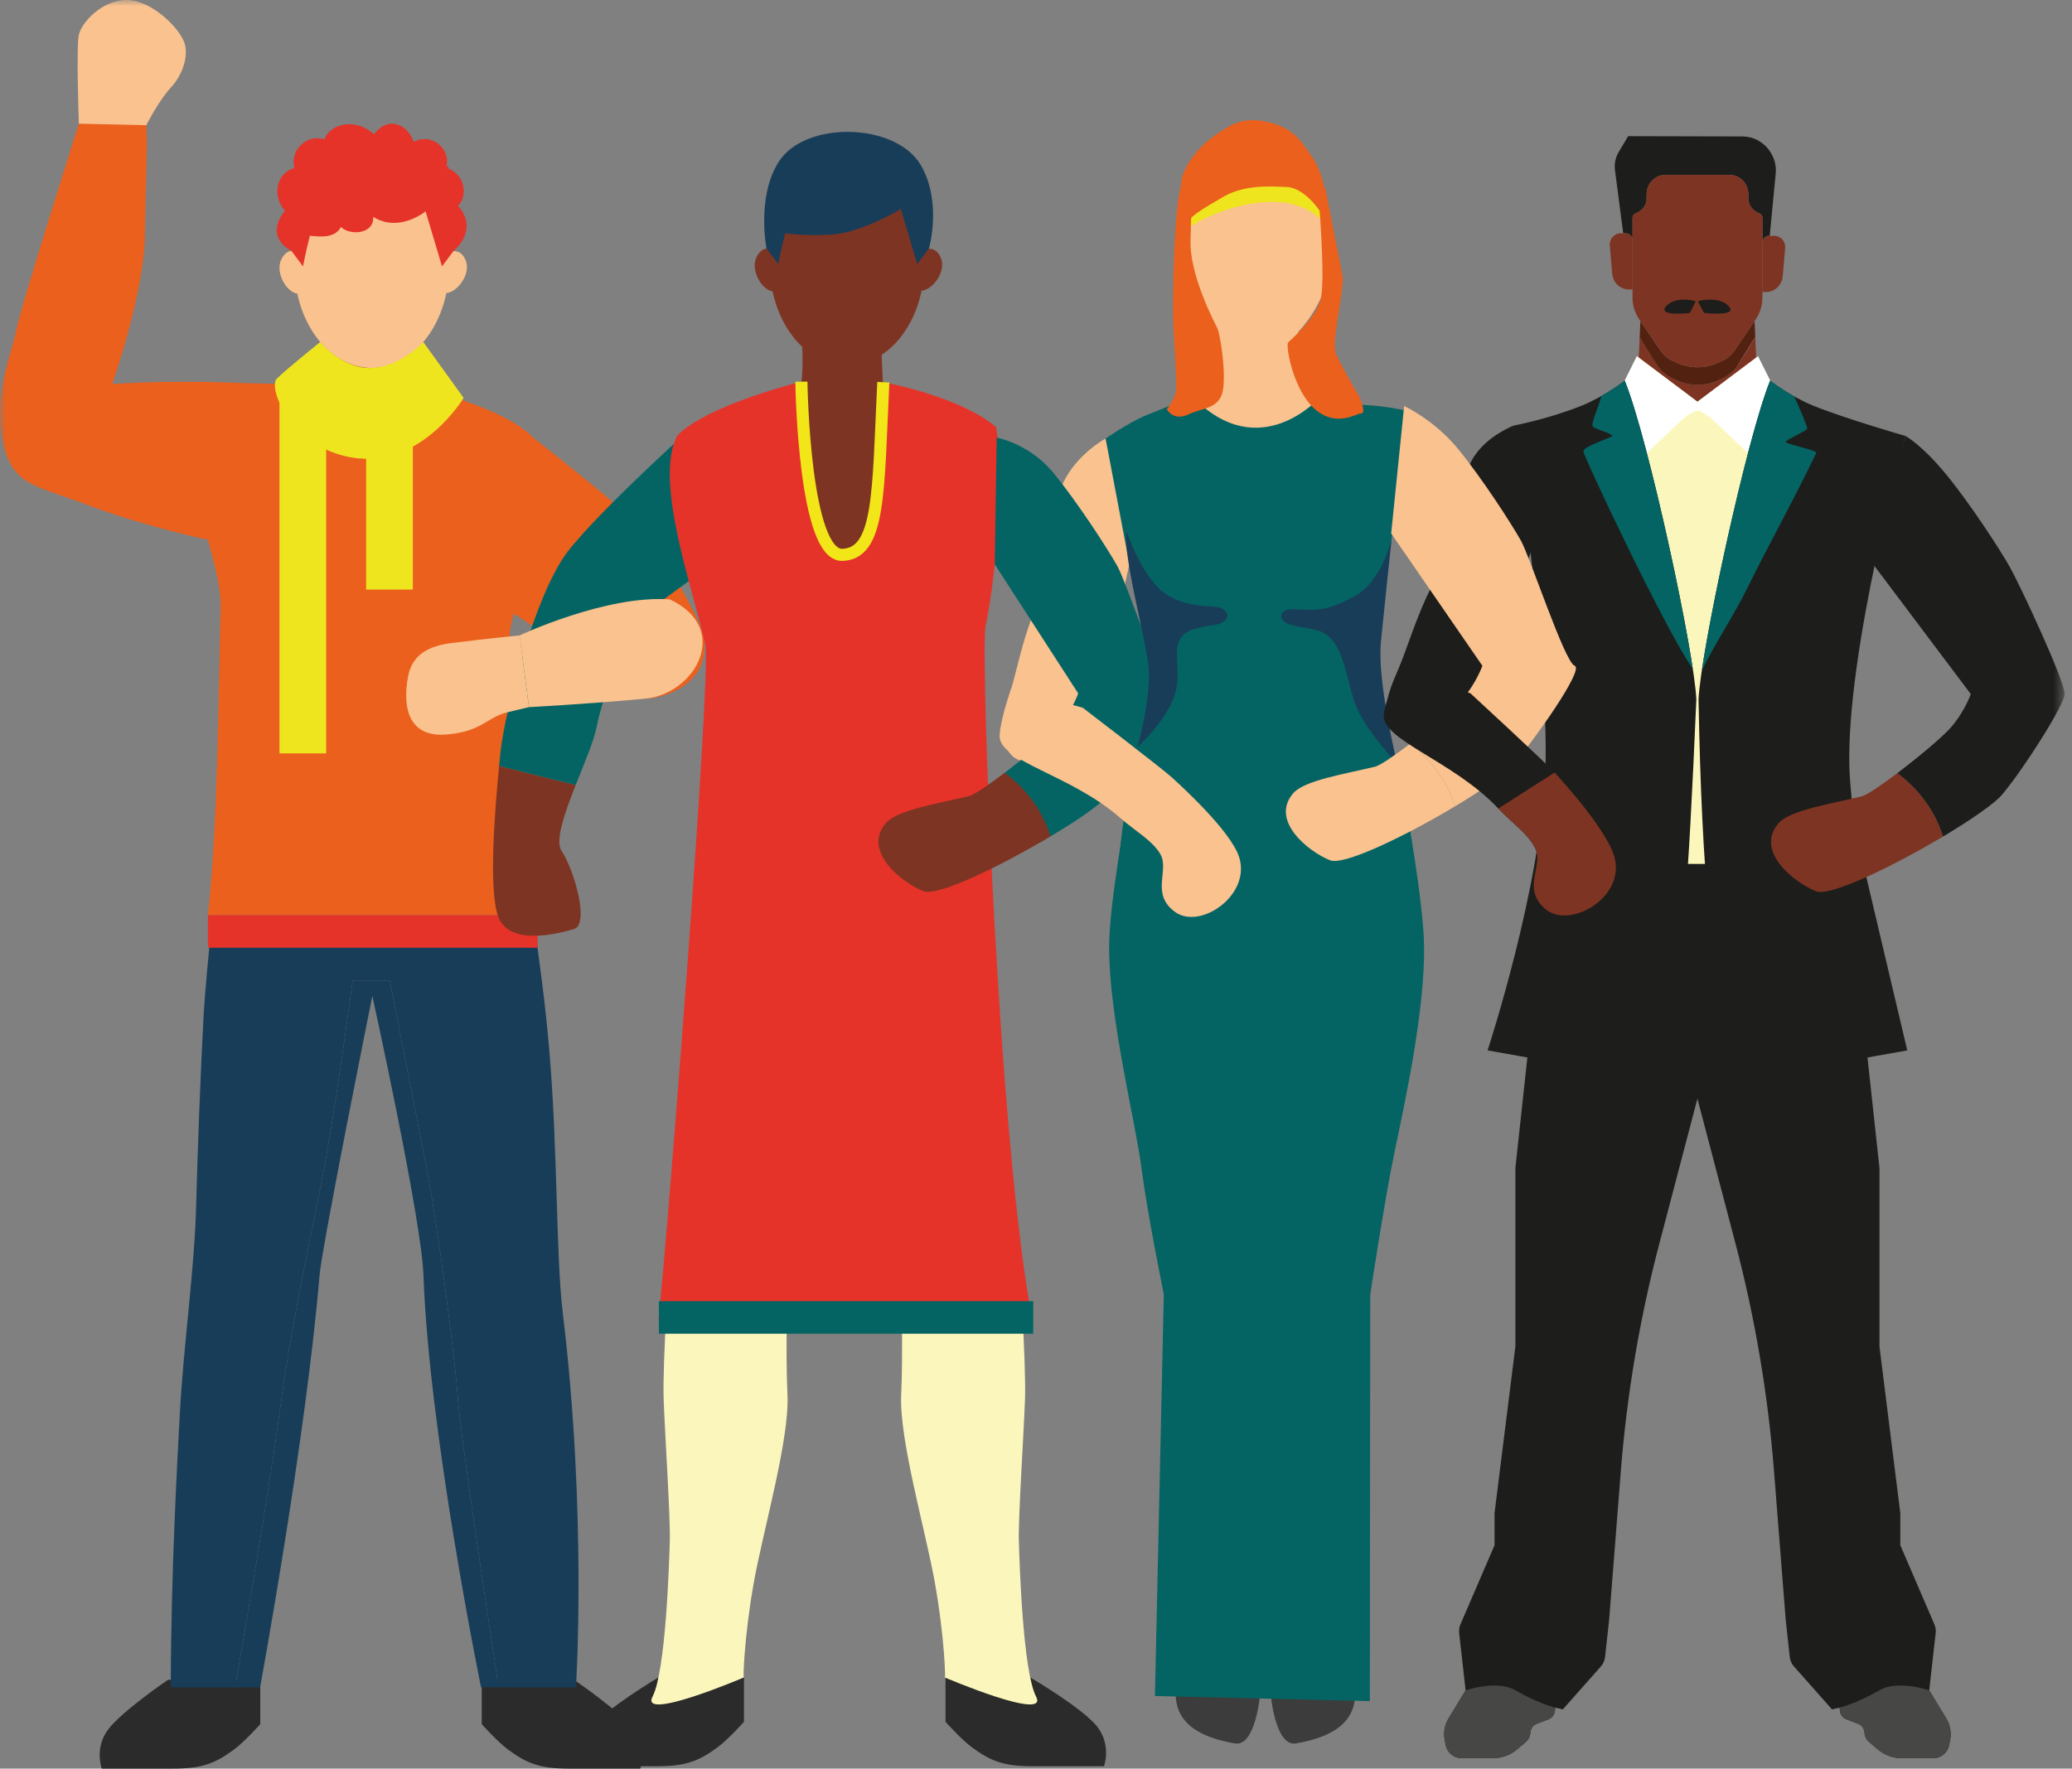 <?xml version="1.0" encoding="UTF-8"?>
<svg width="171px" height="146px" viewBox="0 0 171 146" version="1.1" xmlns="http://www.w3.org/2000/svg" xmlns:xlink="http://www.w3.org/1999/xlink">
    <rect x="0" y="0" width="171" height="146" fill="#808080" stroke="none"/>
    <title>Group 110</title>
    <defs>
        <polygon id="path-1" points="0 146 170.391 146 170.391 0 0 0"></polygon>
    </defs>
    <g id="Wireframe-1" stroke="none" stroke-width="1" fill="none" fill-rule="evenodd">
        <g id="Homepage" transform="translate(-170, -203)">
            <g id="plaatje-wereldbol" transform="translate(170, 184)">
                <g id="Group-110" transform="translate(0, 19)">
                    <path d="M89.114,60.058 C91.128,56.556 93.187,46.649 93.187,46.649 L92.961,45.25 C92.961,45.25 92.078,38.883 91.244,36.201 C89.664,37.108 87.457,39.126 87.246,41.678 C87.087,43.594 86.391,48.162 85.755,49.543 C84.596,52.06 84.104,54.504 83.588,56.4 C83.001,58.553 81.887,60.547 83.469,62.328 C84.443,63.425 87.411,63.019 89.114,60.058" id="Fill-1" fill="#F9C28F"></path>
                    <path d="M121.024,58.548 C123.389,55.19 126.395,45.351 126.395,45.351 L126.296,43.914 C126.296,43.914 125.466,37.935 124.872,35.142 C123.188,35.913 121.294,37.201 120.842,39.765 C120.503,41.69 119.374,46.251 118.601,47.59 C117.348,49.763 116.585,52.147 115.769,54.33 C114.974,56.455 113.661,58.37 115.096,60.32 C115.981,61.522 119.024,61.387 121.024,58.548" id="Fill-3" fill="#1D1D1B"></path>
                    <path d="M144.928,29.371 L144.987,29.401 L144.928,29.371 Z" id="Fill-5" fill="#84317F"></path>
                    <path d="M135.193,29.401 L135.253,29.37 L135.193,29.401 Z" id="Fill-7" fill="#84317F"></path>
                    <path d="M134.368,11.241 C134.368,11.241 140.491,11.254 143.806,11.265 C145.042,11.27 146.114,12.111 146.46,13.331 C146.55,13.651 146.58,13.986 146.548,14.318 L146.055,19.465 L146.006,19.465 C145.7,19.465 145.452,19.72 145.451,20.034 L145.451,17.975 C145.451,17.819 145.358,17.681 145.218,17.624 C144.693,17.413 144.289,16.975 144.289,16.395 L144.289,16.036 C144.289,15.152 143.593,14.436 142.733,14.436 L137.449,14.436 C136.589,14.436 135.893,15.152 135.893,16.036 L135.893,16.4 C135.893,16.979 135.489,17.414 134.965,17.624 C134.825,17.68 134.731,17.818 134.731,17.974 L134.731,19.831 C134.731,19.514 134.482,19.258 134.174,19.258 L133.961,19.258 L133.282,14.048 C133.214,13.529 133.322,13.001 133.588,12.554 L134.368,11.241 Z" id="Fill-9" fill="#1D1D1B"></path>
                    <path d="M144.928,29.371 L144.959,30.064 C144.997,30.813 144.839,31.619 144.508,32.306 C144.263,32.815 143.933,33.266 143.461,33.537 L142.446,33.998 C140.946,34.681 139.235,34.681 137.735,33.998 L136.72,33.537 C136.255,33.27 135.93,32.826 135.685,32.326 C135.346,31.635 135.184,30.82 135.222,30.063 L135.253,29.37 L135.288,28.584 L135.381,26.508 L135.322,27.832 C135.335,27.837 136.395,29.647 136.905,30.346 C137.169,30.709 137.622,31.044 138.022,31.229 L138.344,31.378 C139.455,31.892 140.727,31.892 141.837,31.378 L142.159,31.229 C142.559,31.044 143.044,30.687 143.296,30.317 C143.296,30.317 144.513,28.508 144.858,27.798 L144.893,28.584 L144.928,29.371 Z" id="Fill-11" fill="#7E3422"></path>
                    <path d="M143.295,30.317 C143.044,30.687 142.559,31.044 142.159,31.229 L141.838,31.378 C140.727,31.892 139.455,31.892 138.344,31.378 L138.022,31.229 C137.622,31.044 137.169,30.709 136.904,30.346 C136.395,29.647 135.335,27.837 135.322,27.833 L135.381,26.508 L137.027,28.934 C137.278,29.304 137.622,29.597 138.023,29.782 L138.344,29.931 C139.455,30.445 140.727,30.445 141.838,29.931 L142.159,29.782 C142.359,29.69 142.545,29.57 142.713,29.428 C142.88,29.285 143.029,29.119 143.154,28.934 L144.801,26.508 L144.858,27.798" id="Fill-13" fill="#522110"></path>
                    <path d="M143.154,28.934 C143.029,29.119 142.88,29.285 142.713,29.428 C142.545,29.57 142.359,29.69 142.159,29.783 L141.838,29.931 C140.727,30.445 139.455,30.445 138.344,29.931 L138.022,29.782 C137.622,29.597 137.278,29.304 137.027,28.934 L135.381,26.508 L135.279,26.357 C134.922,25.831 134.731,25.206 134.731,24.566 L134.731,23.896 L134.731,19.83 L134.731,17.974 C134.731,17.818 134.825,17.68 134.965,17.624 C135.489,17.415 135.892,16.979 135.892,16.4 L135.892,16.036 C135.892,15.152 136.589,14.436 137.448,14.436 L140.091,14.436 L142.734,14.436 C143.593,14.436 144.289,15.152 144.289,16.036 L144.289,16.395 C144.289,16.975 144.693,17.413 145.218,17.624 C145.357,17.681 145.451,17.819 145.451,17.975 L145.451,20.035 L145.449,20.037 L145.449,24.104 L145.451,24.104 L145.451,24.566 C145.451,25.206 145.259,25.832 144.903,26.357 L144.8,26.508 L143.154,28.934 Z" id="Fill-15" fill="#7E3422"></path>
                    <path d="M145.449,20.037 L145.451,20.034 C145.452,19.72 145.7,19.465 146.006,19.465 L146.055,19.465 L146.425,19.465 C146.957,19.465 147.374,19.934 147.327,20.478 L147.124,22.814 C147.061,23.544 146.467,24.103 145.754,24.103 L145.45,24.103 L145.449,24.103 L145.449,20.037 Z" id="Fill-17" fill="#7E3422"></path>
                    <path d="M134.731,19.831 L134.731,23.896 L134.426,23.896 C133.714,23.896 133.119,23.337 133.056,22.607 L132.854,20.271 C132.807,19.727 133.224,19.258 133.755,19.258 L133.961,19.258 L134.174,19.258 C134.482,19.258 134.731,19.514 134.731,19.831" id="Fill-19" fill="#7E3422"></path>
                    <path d="M152.39,71.319 L155.112,96.433 L155.111,111.163 L156.83,124.911 L156.83,127.562 L159.642,134.091 C159.739,134.317 159.776,134.566 159.748,134.812 L159.217,139.542 L160.626,141.86 C160.948,142.39 161.061,143.026 160.942,143.639 L160.861,144.052 C160.738,144.685 160.198,145.14 159.571,145.14 L156.938,145.14 C156.22,145.14 155.524,144.882 154.97,144.413 L154.244,143.797 C154.035,143.619 153.903,143.363 153.877,143.085 L153.868,142.989 C153.84,142.683 153.643,142.419 153.363,142.312 L152.368,141.928 C152.087,141.819 151.888,141.56 151.851,141.254 L151.816,140.966 L151.195,141.113 L148.052,137.567 C147.86,137.351 147.74,137.078 147.708,136.788 L147.375,133.749 L146.408,121.45 C145.908,115.096 144.843,108.803 143.227,102.649 L140.085,90.688 L139.318,70.14 L152.39,71.319 Z" id="Fill-21" fill="#1D1D1B"></path>
                    <path d="M127.784,71.318 L125.062,96.433 L125.062,111.162 L123.343,124.91 L123.343,127.562 L120.531,134.09 C120.434,134.316 120.396,134.565 120.424,134.811 L120.955,139.542 L119.547,141.859 C119.224,142.389 119.111,143.025 119.23,143.638 L119.311,144.051 C119.434,144.684 119.974,145.139 120.601,145.139 L123.234,145.139 C123.952,145.139 124.648,144.882 125.202,144.412 L125.928,143.796 C126.138,143.618 126.27,143.362 126.295,143.085 L126.304,142.989 C126.333,142.682 126.529,142.419 126.809,142.311 L127.804,141.927 C128.085,141.819 128.284,141.56 128.321,141.254 L128.356,140.966 L128.977,141.113 L132.12,137.567 C132.312,137.35 132.432,137.078 132.464,136.787 L132.797,133.748 L133.765,121.45 C134.265,115.096 135.33,108.803 136.947,102.649 L140.089,90.688 L140.856,70.14 L127.784,71.318 Z" id="Fill-23" fill="#1D1D1B"></path>
                    <polygon id="Fill-25" fill="#FBF7BC" points="134.088 31.425 135.091 29.412 140.088 33.169 145.085 29.413 146.088 31.426 144.882 37.196 145.906 49.519 145.906 71.319 142.076 71.319 138.099 71.319 134.269 71.319 134.269 49.518 135.294 37.196"></polygon>
                    <path d="M135.091,29.412 L140.088,33.169 L145.085,29.413 L146.088,31.426 L144.225,37.367 L141.333,34.631 C140.973,34.29 140.548,34.035 140.088,33.872 C139.628,34.035 139.203,34.29 138.842,34.63 L135.95,37.366 L134.088,31.426 L135.091,29.412 Z" id="Fill-27" fill="#FFFFFF"></path>
                    <path d="M146.088,31.426 C146.088,31.426 147.777,32.741 149.669,33.5 C152.418,34.603 157.258,35.991 157.258,35.991 C157.258,35.991 152.343,53.719 152.629,63.39 C152.675,64.95 153.059,68.306 153.059,68.306 L157.404,86.712 L147.81,88.419 C145.435,88.841 143.157,87.305 142.564,84.903 C141.333,79.911 140.452,72.825 140.178,57.743 C140.336,53.916 144.13,36.237 146.088,31.426" id="Fill-29" fill="#1D1D1B"></path>
                    <path d="M149.15,35.397 C148.937,35.649 147.613,36.204 147.374,36.453 C147.209,36.625 149.902,37.146 149.902,37.367 C148.266,40.838 145.922,45.057 144.228,48.499 C143.083,50.827 141.61,53.005 140.453,55.331 C141.38,49.129 144.409,35.551 146.088,31.426 C146.088,31.426 146.923,32.075 148.076,32.725 C148.505,33.684 149.222,35.311 149.15,35.397" id="Fill-31" fill="#046463"></path>
                    <path d="M134.088,31.425 C134.088,31.425 132.399,32.741 130.507,33.5 C127.758,34.602 124.871,35.143 124.871,35.143 C124.871,35.143 127.832,53.718 127.546,63.39 C127.259,73.061 122.77,86.711 122.77,86.711 L132.364,88.418 C134.739,88.841 137.037,87.31 137.61,84.904 C138.834,79.764 139.318,73.595 139.997,57.743 C139.842,53.916 136.046,36.237 134.088,31.425" id="Fill-33" fill="#1D1D1B"></path>
                    <path d="M130.675,37.247 C130.675,36.851 132.938,36.142 133.052,35.991 C133.169,35.835 131.528,35.385 131.431,35.194 C131.294,34.927 132.094,33.15 132.151,32.694 C133.276,32.054 134.088,31.425 134.088,31.425 C135.756,35.526 138.758,48.965 139.706,55.218 C137.541,52.188 130.675,37.686 130.675,37.247" id="Fill-35" fill="#046463"></path>
                    <path d="M155.087,139.542 C156.624,138.642 159.217,139.542 159.217,139.542 L160.626,141.859 C160.948,142.389 161.061,143.026 160.942,143.639 L160.861,144.052 C160.738,144.684 160.199,145.14 159.571,145.14 L156.938,145.14 C156.22,145.14 155.524,144.883 154.97,144.413 L154.244,143.797 C154.035,143.619 153.903,143.363 153.877,143.085 L153.868,142.989 C153.839,142.683 153.644,142.42 153.363,142.311 L152.368,141.928 C152.087,141.819 151.888,141.56 151.851,141.254 L151.816,140.966 C151.816,140.966 153.201,140.647 155.087,139.542" id="Fill-37" fill="#474746"></path>
                    <path d="M125.085,139.542 C123.548,138.641 120.955,139.542 120.955,139.542 L119.546,141.859 C119.224,142.389 119.111,143.025 119.231,143.638 L119.311,144.052 C119.434,144.684 119.974,145.139 120.601,145.139 L123.234,145.139 C123.952,145.139 124.648,144.882 125.202,144.412 L125.928,143.796 C126.138,143.619 126.27,143.363 126.295,143.085 L126.304,142.989 C126.333,142.682 126.529,142.419 126.809,142.311 L127.804,141.927 C128.085,141.819 128.284,141.56 128.321,141.254 L128.356,140.966 C128.356,140.966 126.971,140.646 125.085,139.542" id="Fill-39" fill="#474746"></path>
                    <path d="M140.127,24.874 C140.442,24.746 142.016,24.49 142.708,25.322 C143.401,26.154 140.631,25.834 140.631,25.834 L140.127,24.874 Z" id="Fill-41" fill="#1D1D1B"></path>
                    <path d="M139.947,24.874 C139.645,24.746 138.134,24.49 137.469,25.322 C136.804,26.154 139.463,25.834 139.463,25.834 L139.947,24.874 Z" id="Fill-43" fill="#1D1D1B"></path>
                    <path d="M13.87,138.668 C13.87,138.668 9.996,141.296 8.89,142.818 C7.783,144.34 8.398,146 8.398,146 L14.285,146 C16.637,146 17.735,145.601 19.335,144.409 C20.189,143.773 21.479,142.334 21.479,142.334 L21.479,138.668 L13.87,138.668 Z" id="Fill-45" fill="#2B2B2B"></path>
                    <path d="M47.366,138.668 C47.366,138.668 51.24,141.296 52.347,142.818 C53.453,144.34 52.839,146 52.839,146 L46.951,146 C44.599,146 43.501,145.601 41.901,144.409 C41.048,143.773 39.757,142.334 39.757,142.334 L39.757,138.668 L47.366,138.668 Z" id="Fill-47" fill="#2B2B2B"></path>
                    <path d="M54.342,138.474 C54.342,138.474 49.916,141.102 48.809,142.624 C47.702,144.146 48.318,145.806 48.318,145.806 L54.205,145.806 C56.557,145.806 57.654,145.407 59.255,144.215 C60.109,143.579 61.399,142.14 61.399,142.14 L61.399,138.474 L54.342,138.474 Z" id="Fill-49" fill="#2B2B2B"></path>
                    <path d="M85.022,138.474 C85.022,138.474 89.513,141.102 90.619,142.624 C91.726,144.146 91.111,145.806 91.111,145.806 L85.224,145.806 C82.872,145.806 81.774,145.407 80.174,144.215 C79.321,143.579 78.03,142.14 78.03,142.14 L78.03,138.474 L85.022,138.474 Z" id="Fill-51" fill="#2B2B2B"></path>
                    <path d="M44.003,36.127 C44.003,36.127 51.697,42.15 52.944,43.603 C54.191,45.056 57.747,50.755 58.063,52.583 C58.76,56.622 54.439,57.706 53.26,57.674 C52.082,57.643 48.087,55.174 46.383,53.625 C43.482,50.988 40.283,49.48 40.283,49.48 L44.003,36.127 Z" id="Fill-53" fill="#EB601D"></path>
                    <path d="M17.161,75.549 L44.37,75.549 C43.73,67.698 41.683,53.957 42.119,51.88 C43.02,47.585 45.937,39.659 44.003,36.127 C41.462,33.46 33.678,31.746 33.678,31.746 C33.678,31.746 32.893,34.071 30.224,34.071 C27.901,34.071 26.918,31.701 26.918,31.701 C26.918,31.701 25.789,31.977 24.254,32.461 C21.777,33.242 18.243,34.563 16.685,36.131 C14.667,39.898 18.343,45.95 18.209,50.336 C18.019,56.554 18.019,67.575 17.161,75.549" id="Fill-55" fill="#EB601D"></path>
                    <path d="M46.445,108.379 C45.867,103.604 46.057,95.07 45.314,86.483 C45.004,82.9 44.492,79.07 44.078,76.25 L17.479,76.25 C17.216,78.723 16.917,81.782 16.796,83.989 C16.558,88.322 16.289,95.444 16.193,99.358 C16.059,104.876 15.147,110.848 14.827,116.962 C14.634,120.65 14.121,129.478 14.092,139.297 L19.397,139.297 C20.23,134.527 22.245,122.834 23.064,116.656 C24.109,108.773 25.751,101.766 26.769,96.336 C27.788,90.906 29.101,80.967 29.101,80.967 L32.167,80.967 C32.167,80.967 34.619,93.358 35.32,97.037 C36.021,100.716 37.449,111.05 37.786,115.43 C38.046,118.811 40.192,133 41.158,139.297 L47.532,139.297 C47.532,139.297 48.46,125.015 46.445,108.379" id="Fill-57" fill="#183D58"></path>
                    <path d="M35.32,97.037 C34.619,93.358 32.167,80.968 32.167,80.968 L29.101,80.968 C29.101,80.968 27.788,90.906 26.769,96.336 C25.75,101.766 24.109,108.773 23.064,116.656 C22.245,122.834 20.231,134.527 19.397,139.296 L21.465,139.296 C21.465,139.296 25.25,118.714 26.368,105.314 C26.574,102.845 30.729,82.214 30.729,82.214 C30.729,82.214 34.786,100.616 34.951,105.314 C35.41,118.364 39.701,139.296 39.701,139.296 L41.158,139.296 C40.192,133 38.046,118.811 37.786,115.43 C37.449,111.05 36.021,100.715 35.32,97.037" id="Fill-59" fill="#183D58"></path>
                    <mask id="mask-2" fill="white">
                        <use xlink:href="#path-1"></use>
                    </mask>
                    <g id="Clip-62"></g>
                    <polygon id="Fill-61" fill="#E5332A" mask="url(#mask-2)" points="17.161 78.235 44.37 78.235 44.37 75.549 17.161 75.549"></polygon>
                    <path d="M37.451,20.691 C37.451,20.691 39.59,18.995 37.786,16.975 C38.537,16.385 38.537,14.365 36.797,13.866 C37.318,12.429 37.451,20.691 37.451,20.691" id="Fill-63" fill="#E5332A" mask="url(#mask-2)"></path>
                    <path d="M26.978,28.736 C26.978,28.736 27.143,31.102 26.777,32.478 C26.561,33.291 28.031,36.494 30.215,36.494 C32.576,36.494 33.45,34.485 33.679,32.478 C33.587,30.782 33.503,28.429 33.503,28.429 L26.978,28.736 Z" id="Fill-64" fill="#994A16" mask="url(#mask-2)"></path>
                    <path d="M38.468,21.603 C38.093,20.459 37.206,20.774 37.206,20.774 C37.206,20.774 37.132,20.947 37.037,21.191 C36.73,16.935 34.003,13.605 30.682,13.605 C27.487,13.605 24.848,16.691 24.379,20.714 C24.099,20.655 23.59,20.669 23.216,21.417 C22.69,22.469 23.627,24.122 24.538,24.242 C25.288,27.777 27.751,30.374 30.682,30.374 C33.627,30.374 36.099,27.754 36.837,24.195 C37.74,24.117 38.823,22.685 38.468,21.603" id="Fill-65" fill="#F9C28F" mask="url(#mask-2)"></path>
                    <path d="M36.798,13.866 C37.318,12.429 35.718,10.884 34.138,11.713 C33.678,10.325 32.099,9.483 30.866,11.081 C29.153,9.567 27.132,10.376 26.769,11.503 C25.281,11.037 23.901,12.429 24.3,13.878 C22.947,14.197 22.335,16.014 23.513,17.395 C21.745,19.668 24.037,20.691 24.037,20.691 L25.01,21.99 C25.01,21.99 25.25,20.694 25.575,19.459 C26.464,19.553 27.638,19.668 28.142,18.742 C28.865,19.454 30.876,19.361 30.801,17.9 C32.941,19.247 35.124,17.447 35.124,17.447 L36.478,21.99 L37.451,20.691 C37.451,20.691 38.109,19.194 37.786,16.975 C38.537,16.385 38.537,14.365 36.798,13.866" id="Fill-66" fill="#E5332A" mask="url(#mask-2)"></path>
                    <path d="M26.918,31.701 C26.918,31.701 22.947,31.739 19.398,31.598 C13.623,31.369 9.265,31.701 9.265,31.701 C9.265,31.701 11.873,24.291 11.959,19.481 C12.072,13.088 12.183,12.002 12.071,10.337 C11.452,9.911 6.509,10.212 6.509,10.212 C6.509,10.212 1.768,25.114 1.356,27.199 C0.944,29.283 -0.493,32.35 0.174,36.127 C0.887,40.158 2.868,40.011 7.245,41.695 C11.261,43.24 17.259,44.671 17.907,44.675 C18.555,44.678 26.918,31.701 26.918,31.701" id="Fill-67" fill="#EB601D" mask="url(#mask-2)"></path>
                    <polygon id="Fill-68" fill="#EFE51F" mask="url(#mask-2)" points="26.918 62.192 26.918 32.626 23.064 31.611 23.064 62.192"></polygon>
                    <polygon id="Fill-69" fill="#EFE51F" mask="url(#mask-2)" points="34.071 48.667 34.071 35.166 30.217 34.15 30.217 48.667"></polygon>
                    <path d="M26.43,28.235 C26.43,28.235 23.627,30.478 22.843,31.261 C22.06,32.043 24.164,37.275 29.551,37.836 C34.939,38.397 38.264,32.848 38.264,32.848 L34.934,28.235 C34.934,28.235 33.116,30.262 30.683,30.374 C28.249,30.486 26.43,28.235 26.43,28.235" id="Fill-70" fill="#EFE51F" mask="url(#mask-2)"></path>
                    <path d="M6.509,10.212 C6.509,10.212 6.278,3.872 6.509,2.862 C6.74,1.852 8.423,0 10.444,0 C12.464,0 14.653,2.189 15.157,3.367 C15.663,4.545 15.046,6.229 14.092,7.239 C13.137,8.249 12.071,10.337 12.071,10.337 L6.509,10.212 Z" id="Fill-71" fill="#F9C28F" mask="url(#mask-2)"></path>
                    <path d="M55.279,103.619 C55.279,103.619 54.658,112.542 54.773,115.572 C54.888,118.603 55.334,125.337 55.279,127.188 C55.225,129.04 54.95,137.951 53.856,140.056 C52.762,142.16 61.399,138.474 61.399,138.474 C61.303,138.949 61.385,135.271 62.211,130.64 C62.977,126.348 65.158,118.855 64.989,115.151 C64.82,111.448 64.989,106.229 64.989,106.229 L55.279,103.619 Z" id="Fill-72" fill="#FBF7BC" mask="url(#mask-2)"></path>
                    <path d="M84.084,103.619 C84.084,103.619 84.705,112.542 84.59,115.572 C84.475,118.603 84.03,125.337 84.084,127.188 C84.139,129.04 84.413,137.951 85.507,140.056 C86.602,142.16 77.964,138.474 77.964,138.474 C78.061,138.949 77.978,135.271 77.152,130.64 C76.387,126.348 74.205,118.855 74.374,115.151 C74.544,111.448 74.374,106.229 74.374,106.229 L84.084,103.619 Z" id="Fill-73" fill="#FBF7BC" mask="url(#mask-2)"></path>
                    <path d="M52.071,51.454 L60.18,45.534 L58.617,34.15 L57.808,34.636 C57.808,34.636 49.546,42.037 46.852,45.534 C44.158,49.031 41.633,58.795 41.296,62.162 C41.265,62.479 41.228,62.854 41.19,63.254 L47.51,64.81 C48.243,62.959 49.041,61.099 49.249,59.974 C49.714,57.448 52.071,51.454 52.071,51.454" id="Fill-74" fill="#046463" mask="url(#mask-2)"></path>
                    <path d="M41.297,76.056 C42.475,77.987 46.01,77.093 47.357,76.698 C48.704,76.304 47.357,71.758 46.347,70.243 C45.787,69.403 46.598,67.113 47.51,64.81 L41.189,63.254 C40.819,67.1 40.229,74.307 41.297,76.056" id="Fill-75" fill="#7E3422" mask="url(#mask-2)"></path>
                    <path d="M66.198,28.542 C66.198,28.542 66.363,30.909 65.997,32.284 C65.781,33.097 69.894,36.713 69.894,36.713 C69.894,36.713 72.67,34.291 72.899,32.284 C72.807,30.589 72.723,28.235 72.723,28.235 L66.198,28.542 Z" id="Fill-76" fill="#7E3422" mask="url(#mask-2)"></path>
                    <path d="M77.688,21.409 C77.313,20.265 76.426,20.58 76.426,20.58 C76.426,20.58 76.352,20.753 76.257,20.997 C75.95,16.741 73.224,13.412 69.903,13.412 C66.707,13.412 64.068,16.497 63.599,20.52 C63.319,20.461 62.81,20.475 62.436,21.223 C61.91,22.275 62.847,23.928 63.758,24.048 C64.508,27.583 66.971,30.18 69.903,30.18 C72.847,30.18 75.319,27.56 76.057,24.001 C76.96,23.923 78.043,22.491 77.688,21.409" id="Fill-77" fill="#7E3422" mask="url(#mask-2)"></path>
                    <path d="M76.018,13.672 C73.971,10.086 66.376,9.921 64.23,13.412 C62.427,16.344 63.257,20.497 63.257,20.497 L64.23,21.796 C64.23,21.796 64.471,20.5 64.795,19.265 C66.077,19.4 68.391,19.555 69.962,19.148 C72.237,18.559 74.344,17.253 74.344,17.253 L75.698,21.796 L76.671,20.497 C76.671,20.497 77.757,16.72 76.018,13.672" id="Fill-78" fill="#183D58" mask="url(#mask-2)"></path>
                    <path d="M54.337,108.954 L85.25,109.241 C82.361,94.523 80.903,53.763 81.339,51.686 C82.24,47.391 82.864,39.394 82.217,35.269 C79.176,32.679 72.899,31.552 72.899,31.552 C72.899,31.552 72.113,33.877 69.444,33.877 C67.121,33.877 66.138,31.507 66.138,31.507 C66.138,31.507 58.428,33.397 55.905,35.938 C53.887,39.703 57.315,48.963 58.217,53.258 C58.702,55.575 55.195,100.98 54.337,108.954" id="Fill-79" fill="#E5332A" mask="url(#mask-2)"></path>
                    <polygon id="Fill-80" fill="#046463" mask="url(#mask-2)" points="54.377 110.1 85.274 110.1 85.274 107.414 54.377 107.414"></polygon>
                    <path d="M96.727,57.242 C95.886,56.951 93.006,48.148 92.22,46.743 C91.433,45.337 88.983,41.54 86.963,39.066 C84.943,36.592 82.255,36.127 82.255,36.127 L82.095,46.584 L88.983,57.242 C88.983,57.242 88.478,58.711 87.3,60.051 C86.629,60.813 84.665,62.464 82.918,63.79 C83.992,64.577 85.829,66.27 86.694,69.04 C88.996,67.661 90.936,66.317 91.563,65.575 C93.302,63.516 97.569,57.532 96.727,57.242" id="Fill-81" fill="#046463" mask="url(#mask-2)"></path>
                    <path d="M82.918,63.79 L83.59,63.462 L90.241,66.696 C90.241,66.696 89.525,67.282 88.297,68.047 C87.068,68.812 85.791,69.57 85.791,69.57 L82.918,63.79 Z" id="Fill-82" fill="#046463" mask="url(#mask-2)"></path>
                    <path d="M82.918,63.79 C81.594,64.795 80.396,65.613 79.984,65.713 C77.396,66.338 74.026,66.86 73.099,67.957 C71.158,70.25 74.371,72.832 76.206,73.569 C77.379,74.04 82.612,71.483 86.694,69.04 C85.829,66.27 83.993,64.577 82.918,63.79" id="Fill-83" fill="#7E3422" mask="url(#mask-2)"></path>
                    <path d="M156.582,63.825 C155.258,64.827 154.06,65.642 153.647,65.741 C151.059,66.365 147.69,66.886 146.762,67.979 C144.822,70.265 148.034,72.839 149.869,73.573 C151.043,74.043 156.276,71.494 160.357,69.058 C159.492,66.297 157.656,64.609 156.582,63.825" id="Fill-84" fill="#7E3422" mask="url(#mask-2)"></path>
                    <path d="M55.279,49.48 C50.006,49.1 42.88,52.456 42.88,52.456 L43.654,58.376 C43.654,58.376 48.869,58.094 53.261,57.674 C57.385,57.281 60.416,51.899 55.279,49.48" id="Fill-85" fill="#F9C28F" mask="url(#mask-2)"></path>
                    <path d="M42.88,52.455 C42.88,52.455 39.54,52.789 38.264,52.966 C36.987,53.142 34.186,53.142 33.679,55.836 C33.171,58.53 33.802,60.862 36.798,60.638 C39.793,60.413 40.131,59.217 41.892,58.796 L43.654,58.375 L42.88,52.455 Z" id="Fill-86" fill="#F9C28F" mask="url(#mask-2)"></path>
                    <path d="M66.138,31.507 C66.117,31.695 67.099,42.133 67.513,43.683 C67.926,45.234 70.303,47.042 71.75,44.665 C73.197,42.288 72.899,31.552 72.899,31.552 L66.138,31.507 Z" id="Fill-87" fill="#7E3422" mask="url(#mask-2)"></path>
                    <path d="M66.138,31.507 C66.144,32.171 66.412,45.911 69.525,45.804 C72.638,45.696 72.462,40.646 72.899,31.552" id="Stroke-88" stroke="#F2E518" mask="url(#mask-2)"></path>
                    <path d="M103.098,105.189 C102.941,104.355 102.889,103.568 102.877,102.805 L95.762,102.805 C95.826,106.335 96.468,109.951 97.23,115.039 C97.672,117.995 97.845,128.34 97.979,130.717 C98.114,133.095 96.603,136.773 97.638,140.056 C98.445,142.62 102.919,141.518 103.378,139.647 C103.965,137.254 103.533,131.821 103.168,128.795 C102.803,125.769 104.549,112.897 103.098,105.189" id="Fill-89" fill="#E5332A" mask="url(#mask-2)"></path>
                    <path d="M106.257,102.805 C106.245,103.568 106.193,104.355 106.036,105.189 C104.585,112.897 106.331,125.769 105.966,128.795 C105.601,131.821 104.396,139.66 106.152,141.389 C107.908,143.118 110.321,142.714 111.271,140.199 C112.591,136.702 109.994,130.55 110.128,128.172 C110.263,125.795 111.462,117.995 111.904,115.039 C112.666,109.951 113.309,106.335 113.372,102.805 L106.257,102.805 Z" id="Fill-90" fill="#E5332A" mask="url(#mask-2)"></path>
                    <path d="M111.452,135.357 C111.452,135.357 112.18,139.107 111.71,140.83 C111.23,142.586 109.438,143.496 106.952,143.922 C105.286,144.208 104.823,140.117 104.81,138.974 C104.792,137.308 105.239,135.357 105.239,135.357 C105.239,135.357 107.38,140.164 111.452,135.357" id="Fill-91" fill="#3C3C3C" mask="url(#mask-2)"></path>
                    <path d="M97.414,135.357 C97.414,135.357 96.685,139.107 97.156,140.83 C97.636,142.586 99.429,143.496 101.915,143.922 C103.58,144.208 104.043,140.117 104.056,138.974 C104.074,137.308 103.627,135.357 103.627,135.357 C103.627,135.357 101.486,140.164 97.414,135.357" id="Fill-92" fill="#3C3C3C" mask="url(#mask-2)"></path>
                    <path d="M113.052,140.431 L113.085,106.852 C113.085,106.852 114.306,98.828 115.066,95.224 C116.09,90.358 117.576,83.336 117.53,78.179 C117.498,74.556 116.029,66.534 116.029,66.534 L103.935,66.258 L93.036,66.534 C93.036,66.534 91.535,74.556 91.535,78.179 C91.535,84.111 93.698,92.468 94.218,96.517 C94.686,100.17 96.048,106.852 96.048,106.852 L95.315,140.008 L113.052,140.431 Z" id="Fill-93" fill="#046463" mask="url(#mask-2)"></path>
                    <path d="M110.232,33.376 C110.232,33.376 107.027,32.234 107.11,30.378 C107.194,28.522 107.11,24.811 107.11,24.811 L104.235,24.811 L103.151,24.811 L100.275,24.811 C100.275,24.811 100.191,28.522 100.275,30.378 C100.359,32.234 97.153,33.376 97.153,33.376 C97.153,33.376 98.675,35.834 102.015,36.667 C102.308,36.844 102.667,36.945 103.108,36.945 C103.31,36.945 103.5,36.93 103.693,36.919 C103.886,36.93 104.076,36.945 104.277,36.945 C104.719,36.945 105.077,36.844 105.37,36.667 C108.71,35.834 110.232,33.376 110.232,33.376" id="Fill-94" fill="#F9C28F" mask="url(#mask-2)"></path>
                    <path d="M109.865,20.799 C109.865,25.577 105.803,29.45 103.645,29.45 C101.58,29.45 97.425,25.577 97.425,20.799 C97.425,16.021 100.209,12.147 103.645,12.147 C107.08,12.147 109.865,16.021 109.865,20.799" id="Fill-95" fill="#F9C28F" mask="url(#mask-2)"></path>
                    <path d="M99.667,53.618 C99.667,53.618 102.427,52.186 104.33,52.096 C106.233,52.007 107.584,51.965 109.865,53.427 C112.051,54.828 110.569,55.767 108.557,56.513 C105.662,57.586 100.238,57.586 100.238,57.586 L99.667,53.618 Z" id="Fill-96" fill="#FFB680" mask="url(#mask-2)"></path>
                    <path d="M94.448,59.128 C93.842,61.904 92.501,67.079 92.289,72.355 L116.405,72.355 C116.479,67.454 115.502,63.05 114.259,59.608 C113.632,57.873 113.229,54.769 113.514,52.585 C114.161,47.629 116.772,34.049 116.772,34.049 C116.772,34.049 114.618,33.532 112.809,33.445 C111.023,33.361 108.957,32.768 108.957,32.768 C108.957,32.768 103.998,38.486 98.428,32.768 C98.428,32.768 95.793,33.775 94.446,34.346 C93.1,34.917 91.244,36.202 91.244,36.202 C91.244,36.202 93.872,50.204 94.446,52.748 C94.984,55.128 94.796,57.53 94.448,59.128" id="Fill-97" fill="#046463" mask="url(#mask-2)"></path>
                    <path d="M114.864,44.406 C114.864,44.406 114.088,48.003 111.753,49.24 C109.419,50.477 108.749,50.382 106.709,50.287 C105.835,50.246 105.323,50.914 106.152,51.429 C106.614,51.715 108.002,51.829 108.749,52.046 C110.646,52.596 110.992,55.177 111.658,57.586 C112.324,59.994 115.304,63.019 115.304,63.019 C115.304,63.019 113.64,56.238 113.966,53.006 C114.5,47.695 114.864,44.406 114.864,44.406" id="Fill-98" fill="#183D58" mask="url(#mask-2)"></path>
                    <path d="M92.95,43.815 C92.95,43.815 94.194,47.527 96.01,48.885 C97.535,50.024 99.191,50.001 100.333,50.096 C101.475,50.191 101.808,51.381 100.095,51.619 C98.745,51.807 97.688,52.01 97.297,52.956 C96.907,53.903 97.364,55.331 97.106,56.762 C96.669,59.185 93.874,61.674 93.874,61.674 C93.874,61.674 95.183,57.097 94.715,54.453 C93.949,50.129 92.848,46.477 92.95,43.815" id="Fill-99" fill="#183D58" mask="url(#mask-2)"></path>
                    <path d="M129.955,54.959 C129.127,54.673 126.295,46.015 125.521,44.632 C124.747,43.25 122.338,39.514 120.351,37.081 C118.364,34.648 115.883,33.518 115.883,33.518 L114.813,44.035 L122.338,54.959 C122.338,54.959 121.841,56.404 120.682,57.722 C120.022,58.472 118.09,60.096 116.373,61.4 C117.429,62.174 119.235,63.839 120.086,66.563 C122.351,65.207 124.259,63.886 124.876,63.155 C126.585,61.13 130.783,55.245 129.955,54.959" id="Fill-100" fill="#F9C28F" mask="url(#mask-2)"></path>
                    <path d="M116.373,61.4 C115.071,62.388 113.892,63.193 113.486,63.291 C110.941,63.906 107.626,64.42 106.714,65.499 C104.806,67.754 107.965,70.294 109.77,71.018 C110.925,71.481 116.072,68.967 120.086,66.563 C119.236,63.839 117.429,62.174 116.373,61.4" id="Fill-101" fill="#F9C28F" mask="url(#mask-2)"></path>
                    <path d="M97.403,19.433 C97.828,18.414 106.234,14.168 109.546,18.753 C109.546,16.376 108.442,15.017 106.659,14.847 C104.876,14.678 103.517,14.508 102.158,15.017 C100.8,15.527 98.337,16.546 98.337,16.97 C98.337,17.395 97.403,19.433 97.403,19.433" id="Fill-102" fill="#EFE51F" mask="url(#mask-2)"></path>
                    <path d="M97.573,18.923 C98.252,17.735 99.187,17.31 100.885,16.291 C102.583,15.272 104.621,15.357 106.234,15.442 C107.848,15.527 109.484,17.963 109.546,18.753 C109.601,17.497 109.48,16.066 109.138,14.843 C108.948,14.164 108.691,13.549 108.357,13.064 C107.423,11.705 106.829,10.602 104.706,10.092 C102.583,9.583 101.564,10.262 100.121,11.281 C98.677,12.3 97.573,13.998 97.488,15.017 C97.403,16.036 97.573,18.923 97.573,18.923" id="Fill-103" fill="#EB601C" mask="url(#mask-2)"></path>
                    <path d="M110.82,22.914 C110.82,24.698 109.801,28.349 110.31,29.368 C110.82,30.387 111.924,32.34 112.093,32.595 C112.264,32.85 112.773,34.123 112.348,34.123 C111.924,34.123 110.31,35.312 108.527,33.784 C106.744,32.255 106.065,28.519 106.319,28.264 C106.574,28.009 108.442,26.396 108.952,24.867 C109.461,23.339 108.782,15.781 108.782,15.781 L109.376,15.527 L110.82,22.914 Z" id="Fill-104" fill="#EB601C" mask="url(#mask-2)"></path>
                    <path d="M97.743,14.677 C96.809,15.866 96.809,24.782 96.809,25.971 C96.809,27.16 97.148,31.576 97.063,32.255 C96.979,32.934 96.299,33.783 96.299,33.783 C96.299,33.783 96.809,34.803 98.082,34.208 C99.356,33.614 100.8,33.783 100.97,31.915 C101.14,30.047 100.63,27.415 100.46,27.075 C100.29,26.736 98.167,22.745 98.253,19.857 C98.337,16.97 98.337,15.781 98.337,15.781 L97.743,14.677 Z" id="Fill-105" fill="#EB601C" mask="url(#mask-2)"></path>
                    <path d="M170.391,57.297 C170.4,56.168 166.67,48.232 165.883,46.831 C165.096,45.43 162.646,41.644 160.626,39.178 C158.606,36.712 157.258,35.991 157.258,35.991 L154.278,46.166 L162.646,57.297 C162.646,57.297 162.141,58.762 160.963,60.098 C160.292,60.857 158.328,62.503 156.582,63.825 C157.656,64.609 159.492,66.297 160.357,69.058 C162.66,67.684 164.599,66.344 165.226,65.604 C166.965,63.552 170.383,58.188 170.391,57.297" id="Fill-106" fill="#1D1D1B" mask="url(#mask-2)"></path>
                    <path d="M83.466,56.821 C83.466,56.821 82.504,59.57 82.499,60.776 C82.49,62.873 88.407,63.958 92.457,67.528 C93.624,68.556 95.121,69.394 95.762,70.508 C96.533,71.849 94.917,73.802 96.991,75.292 C99.066,76.782 103.28,73.885 102.259,70.738 C101.571,68.618 97.552,64.943 96.739,64.198 C95.926,63.452 89.353,58.421 89.353,58.421 L83.466,56.821 Z" id="Fill-107" fill="#F9C28F" mask="url(#mask-2)"></path>
                    <path d="M115.548,55.071 C115.548,55.071 114.318,57.765 114.201,58.984 C113.996,61.107 119.886,62.756 123.654,66.747 C124.74,67.897 126.177,68.884 126.723,70.073 C127.379,71.502 125.561,73.328 127.523,75.03 C129.484,76.732 134.02,74.19 133.279,70.91 C132.78,68.699 129.053,64.605 128.3,63.775 C127.546,62.944 121.359,57.238 121.359,57.238 L115.548,55.071 Z" id="Fill-108" fill="#1D1D1B" mask="url(#mask-2)"></path>
                    <path d="M123.654,66.747 C124.74,67.897 126.178,68.884 126.723,70.073 C127.379,71.502 125.561,73.328 127.522,75.03 C129.484,76.732 134.02,74.19 133.279,70.91 C132.78,68.699 129.053,64.604 128.299,63.774" id="Fill-109" fill="#7E3422" mask="url(#mask-2)"></path>
                </g>
            </g>
        </g>
    </g>
</svg>